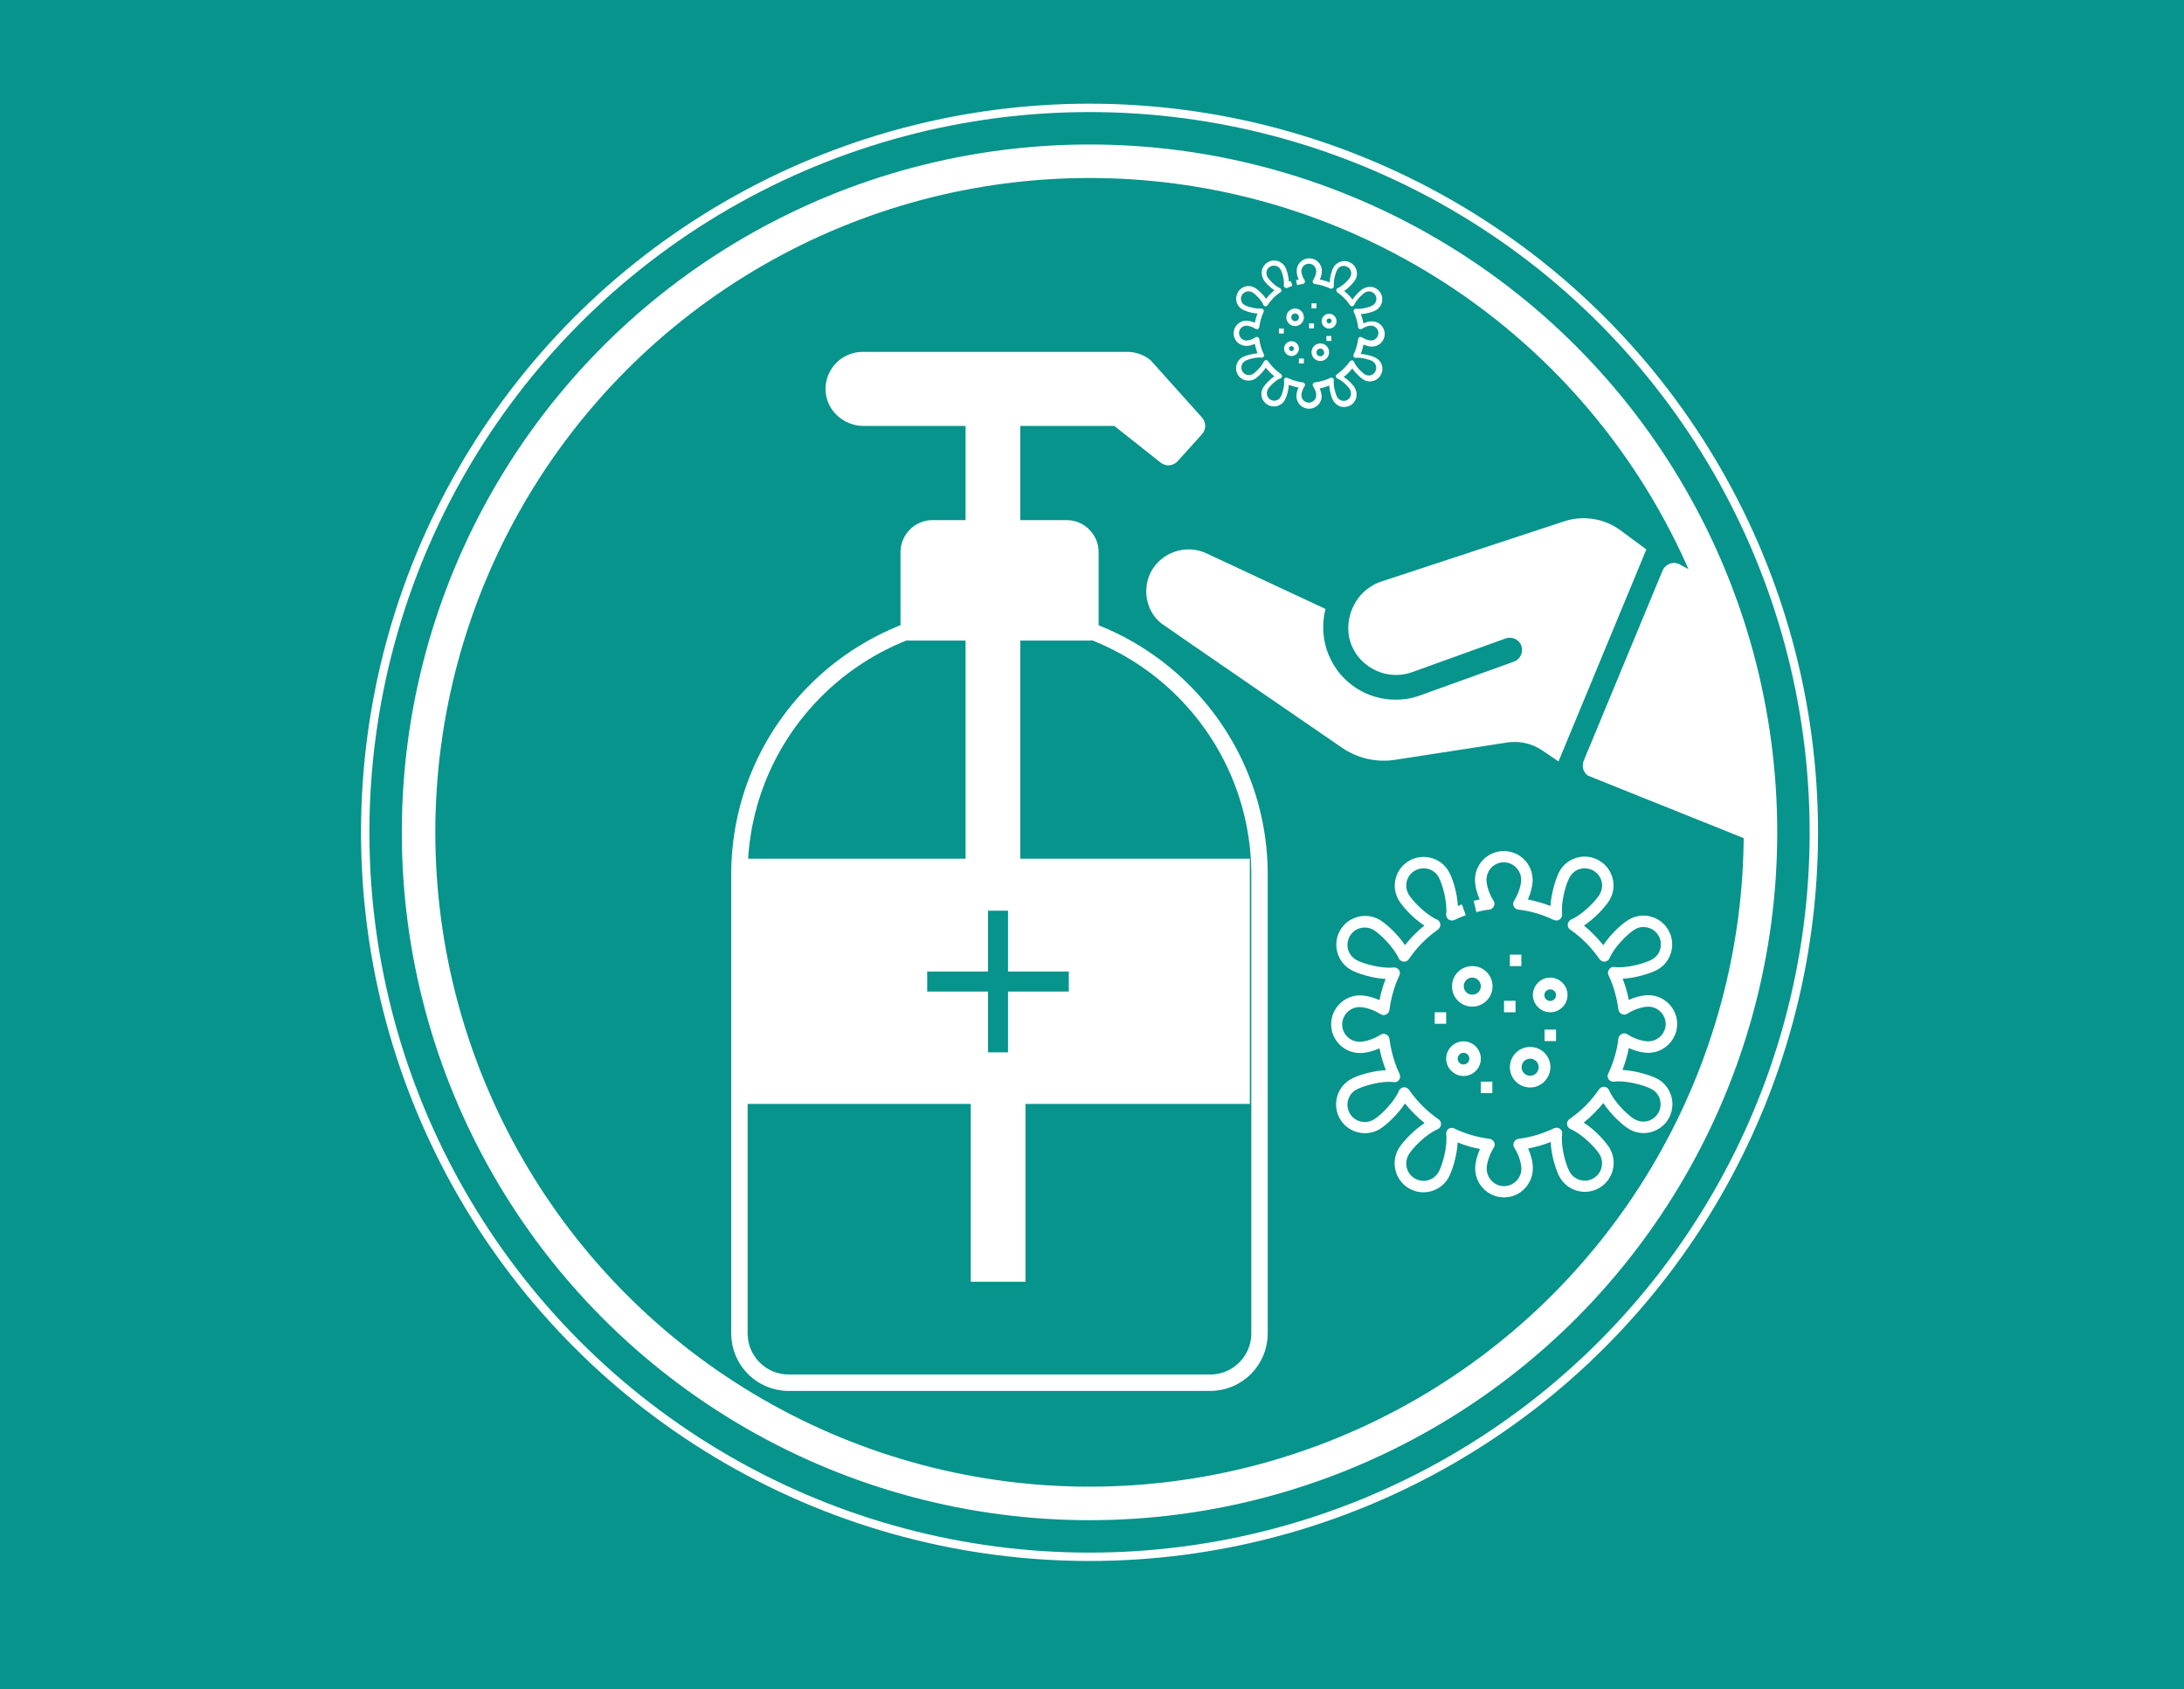 <?xml version="1.0" encoding="utf-8"?>
<!-- Generator: Adobe Illustrator 28.3.0, SVG Export Plug-In . SVG Version: 6.00 Build 0)  -->
<svg version="1.1" id="Capa_1" xmlns="http://www.w3.org/2000/svg" xmlns:xlink="http://www.w3.org/1999/xlink" x="0px" y="0px"
	 viewBox="0 0 97 75" style="enable-background:new 0 0 97 75;" xml:space="preserve">
<style type="text/css">
	.st0{fill:#06948C;}
	.st1{fill:none;stroke:#FFFFFF;stroke-width:1.082;stroke-miterlimit:10;}
	.st2{fill:none;stroke:#FFFFFF;stroke-width:0.372;stroke-miterlimit:10;}
	.st3{fill:none;stroke:#FFFFFF;stroke-width:1.488;stroke-miterlimit:10;}
	.st4{fill:#486EB5;}
	.st5{fill:#FFFFFF;stroke:#FFFFFF;stroke-width:0.77;stroke-miterlimit:10;}
	.st6{fill:#FFFFFF;}
	.st7{fill:none;stroke:#FFFFFF;stroke-width:0.729;stroke-linecap:round;stroke-linejoin:round;stroke-miterlimit:10;}
</style>
<g>
	<rect class="st0" width="97" height="75"/>
</g>
<path class="st1" d="M20.75,37.27"/>
<circle class="st2" cx="48.39" cy="36.96" r="32.17"/>
<circle class="st3" cx="48.39" cy="36.96" r="29.8"/>
<rect x="43.27" y="17.27" class="st4" width="1.66" height="22.03"/>
<rect x="43.27" y="17.27" class="st5" width="1.66" height="22.03"/>
<path class="st6" d="M51.78,20.26l-2.16-1.71H38.36c-0.7,0-1.31-0.54-1.33-1.24c-0.02-0.72,0.56-1.32,1.28-1.32h11.76
	c0.29,0,0.57,0.1,0.79,0.28l2.26,2.52c0.06,0.07,0.06,0.17,0,0.24l-1.09,1.21C51.96,20.31,51.86,20.32,51.78,20.26z"/>
<path class="st7" d="M51.78,20.26l-2.16-1.71H38.36c-0.7,0-1.31-0.54-1.33-1.24c-0.02-0.72,0.56-1.32,1.28-1.32h11.76
	c0.29,0,0.57,0.1,0.79,0.28l2.26,2.52c0.06,0.07,0.06,0.17,0,0.24l-1.09,1.21C51.96,20.31,51.86,20.32,51.78,20.26z"/>
<path class="st7" d="M53.75,61.4H35.03c-1.21,0-2.19-0.98-2.19-2.19V38.84c0-6.38,5.17-11.55,11.55-11.55h0
	c6.38,0,11.55,5.17,11.55,11.55v20.37C55.94,60.42,54.96,61.4,53.75,61.4z"/>
<path class="st6" d="M48.42,28.08h-8.06v-3.56c0-0.58,0.47-1.06,1.06-1.06h5.95c0.58,0,1.06,0.47,1.06,1.06V28.08z"/>
<path class="st7" d="M48.42,28.08h-8.06v-3.56c0-0.58,0.47-1.06,1.06-1.06h5.95c0.58,0,1.06,0.47,1.06,1.06V28.08z"/>
<rect x="43.5" y="47.89" class="st5" width="1.66" height="8.64"/>
<path class="st6" d="M33.16,38.13v10.89h22.35V38.13H33.16z M47.47,44.03h-2.7v2.7h-0.89v-2.7h-2.7v-0.89h2.7v-2.7h0.89v2.7h2.7
	V44.03z"/>
<g>
	<g>
		<path class="st6" d="M66.8,53.17c-0.71,0-1.28-0.58-1.28-1.28c0-0.26,0.08-0.58,0.21-0.87c-0.34-0.06-0.67-0.16-0.99-0.29
			c-0.03,0.59-0.24,1.27-0.41,1.57c-0.17,0.3-0.45,0.51-0.78,0.6c-0.33,0.09-0.68,0.04-0.97-0.13c-0.61-0.35-0.82-1.14-0.47-1.75
			c0.18-0.31,0.66-0.82,1.16-1.15c-0.32-0.26-0.61-0.55-0.87-0.87c-0.32,0.49-0.84,0.97-1.14,1.15c-0.61,0.35-1.4,0.14-1.75-0.47
			c-0.35-0.61-0.14-1.4,0.47-1.75c0.3-0.18,0.98-0.38,1.57-0.41c-0.12-0.31-0.22-0.64-0.28-0.97c-0.29,0.13-0.61,0.21-0.87,0.21
			c-0.71,0-1.28-0.58-1.28-1.28s0.58-1.28,1.28-1.28c0.26,0,0.58,0.08,0.87,0.21c0.06-0.32,0.15-0.64,0.27-0.94
			c-0.59-0.03-1.25-0.24-1.55-0.41c-0.61-0.35-0.82-1.14-0.47-1.75c0.35-0.61,1.14-0.82,1.75-0.47c0.3,0.18,0.81,0.64,1.13,1.13
			c0.25-0.32,0.54-0.61,0.86-0.87c-0.49-0.32-0.96-0.83-1.14-1.13c-0.17-0.3-0.22-0.64-0.13-0.97c0.09-0.33,0.3-0.61,0.6-0.78
			c0.61-0.35,1.4-0.14,1.75,0.47c0.18,0.3,0.38,0.96,0.41,1.54c0.06-0.02,0.12-0.05,0.18-0.07l0.17,0.48
			c-0.17,0.06-0.34,0.13-0.5,0.21c-0.08,0.04-0.18,0.03-0.26-0.02c-0.08-0.05-0.12-0.15-0.11-0.24c0.06-0.51-0.16-1.34-0.34-1.65
			c-0.21-0.37-0.68-0.49-1.05-0.28c-0.37,0.21-0.49,0.68-0.28,1.05c0.18,0.31,0.79,0.92,1.26,1.12c0.09,0.04,0.14,0.12,0.15,0.21
			c0.01,0.09-0.03,0.18-0.11,0.24c-0.51,0.36-0.94,0.8-1.29,1.31c-0.05,0.08-0.14,0.12-0.24,0.11c-0.09-0.01-0.17-0.07-0.21-0.15
			c-0.21-0.47-0.81-1.08-1.12-1.26c-0.37-0.21-0.84-0.09-1.05,0.28c-0.1,0.18-0.13,0.39-0.08,0.58c0.05,0.2,0.18,0.36,0.36,0.47
			c0.31,0.18,1.14,0.4,1.66,0.34c0.09-0.01,0.18,0.03,0.24,0.1c0.05,0.08,0.06,0.17,0.02,0.26c-0.23,0.48-0.37,1-0.44,1.53
			c-0.01,0.09-0.07,0.16-0.15,0.2c-0.08,0.04-0.17,0.03-0.25-0.02c-0.28-0.18-0.66-0.31-0.93-0.31c-0.42,0-0.77,0.35-0.77,0.77
			s0.35,0.77,0.77,0.77c0.27,0,0.65-0.13,0.93-0.31c0.07-0.05,0.17-0.06,0.25-0.02c0.08,0.04,0.14,0.11,0.15,0.2
			c0.07,0.54,0.22,1.07,0.45,1.56c0.04,0.08,0.03,0.18-0.02,0.26c-0.06,0.08-0.15,0.12-0.24,0.1c-0.51-0.07-1.35,0.16-1.67,0.34
			c-0.37,0.21-0.49,0.68-0.28,1.05c0.21,0.37,0.68,0.49,1.05,0.28c0.32-0.18,0.93-0.8,1.13-1.28c0.04-0.09,0.12-0.15,0.21-0.16
			c0.09-0.01,0.18,0.03,0.24,0.11c0.36,0.52,0.8,0.96,1.31,1.31c0.08,0.05,0.12,0.15,0.11,0.24c-0.01,0.09-0.07,0.17-0.16,0.21
			c-0.48,0.2-1.1,0.81-1.28,1.13c-0.21,0.37-0.09,0.84,0.28,1.05c0.18,0.1,0.39,0.13,0.58,0.08c0.2-0.05,0.36-0.18,0.47-0.36
			c0.18-0.32,0.41-1.16,0.34-1.68c-0.01-0.09,0.03-0.19,0.1-0.24c0.08-0.06,0.18-0.06,0.26-0.02c0.5,0.24,1.03,0.39,1.57,0.46
			c0.09,0.01,0.16,0.07,0.2,0.15c0.04,0.08,0.03,0.17-0.02,0.25c-0.18,0.28-0.31,0.66-0.31,0.93c0,0.42,0.35,0.77,0.77,0.77
			c0.42,0,0.77-0.35,0.77-0.77c0-0.27-0.13-0.65-0.31-0.93c-0.05-0.07-0.06-0.17-0.02-0.25c0.04-0.08,0.11-0.14,0.2-0.15
			c0.55-0.07,1.08-0.23,1.58-0.47c0.09-0.04,0.19-0.03,0.26,0.02c0.08,0.06,0.12,0.15,0.1,0.24c-0.07,0.51,0.15,1.36,0.34,1.68
			c0.1,0.18,0.27,0.31,0.47,0.36c0.2,0.05,0.41,0.03,0.58-0.08c0.37-0.21,0.49-0.68,0.28-1.05c-0.18-0.31-0.82-0.94-1.29-1.13
			c-0.09-0.04-0.15-0.12-0.16-0.21c-0.01-0.09,0.03-0.19,0.11-0.24c0.52-0.36,0.96-0.8,1.31-1.32c0.05-0.08,0.15-0.12,0.24-0.11
			c0.09,0.01,0.17,0.07,0.21,0.16c0.2,0.48,0.81,1.1,1.13,1.28c0.18,0.1,0.39,0.13,0.58,0.08c0.2-0.05,0.36-0.18,0.47-0.36
			c0.21-0.37,0.09-0.84-0.28-1.05c-0.32-0.18-1.17-0.41-1.68-0.34c-0.09,0.01-0.19-0.03-0.24-0.1c-0.06-0.08-0.07-0.18-0.02-0.26
			c0.23-0.49,0.39-1.02,0.45-1.56c0.01-0.09,0.07-0.16,0.15-0.2c0.08-0.04,0.17-0.03,0.25,0.02c0.28,0.18,0.66,0.31,0.93,0.31
			c0.42,0,0.77-0.35,0.77-0.77s-0.35-0.77-0.77-0.77c-0.27,0-0.65,0.13-0.93,0.31c-0.07,0.05-0.17,0.06-0.25,0.02
			c-0.08-0.04-0.14-0.11-0.15-0.2c-0.07-0.53-0.21-1.04-0.44-1.53c-0.04-0.08-0.03-0.18,0.03-0.26c0.06-0.08,0.15-0.12,0.24-0.1
			c0.51,0.07,1.35-0.16,1.67-0.34c0.18-0.1,0.31-0.27,0.36-0.47c0.05-0.2,0.03-0.41-0.08-0.58c-0.1-0.18-0.27-0.31-0.47-0.36
			c-0.2-0.05-0.41-0.03-0.58,0.08c-0.31,0.18-0.92,0.79-1.12,1.27c-0.04,0.09-0.12,0.15-0.21,0.16c-0.09,0.01-0.18-0.03-0.24-0.11
			c-0.35-0.51-0.79-0.96-1.3-1.31c-0.08-0.05-0.12-0.14-0.11-0.24c0.01-0.09,0.07-0.17,0.15-0.21c0.48-0.2,1.09-0.81,1.27-1.12
			c0.1-0.18,0.13-0.39,0.08-0.58c-0.05-0.2-0.18-0.36-0.36-0.47c-0.18-0.1-0.39-0.13-0.58-0.08c-0.2,0.05-0.36,0.18-0.47,0.36
			c-0.18,0.31-0.4,1.14-0.34,1.65c0.01,0.09-0.03,0.18-0.11,0.24c-0.08,0.05-0.18,0.06-0.26,0.02c-0.5-0.24-1.03-0.4-1.58-0.46
			c-0.09-0.01-0.16-0.07-0.2-0.15c-0.04-0.08-0.03-0.17,0.02-0.25c0.18-0.28,0.31-0.66,0.31-0.93c0-0.42-0.35-0.77-0.77-0.77
			c-0.42,0-0.77,0.35-0.77,0.77c0,0.27,0.13,0.65,0.31,0.93c0.05,0.07,0.06,0.17,0.02,0.25c-0.04,0.08-0.11,0.14-0.2,0.15
			c-0.2,0.02-0.39,0.06-0.58,0.11l-0.12-0.5c0.09-0.02,0.18-0.04,0.27-0.06c-0.13-0.29-0.21-0.61-0.21-0.87
			c0-0.71,0.58-1.28,1.28-1.28c0.71,0,1.28,0.58,1.28,1.28c0,0.26-0.08,0.58-0.21,0.87c0.34,0.07,0.67,0.16,1,0.29
			c0.04-0.58,0.24-1.24,0.41-1.55c0.17-0.3,0.45-0.51,0.78-0.6c0.33-0.09,0.68-0.04,0.97,0.13c0.3,0.17,0.51,0.45,0.6,0.78
			c0.09,0.33,0.04,0.68-0.13,0.97c-0.18,0.31-0.65,0.81-1.14,1.14c0.32,0.26,0.6,0.55,0.86,0.87c0.32-0.49,0.83-0.96,1.14-1.14
			c0.3-0.17,0.64-0.22,0.97-0.13c0.33,0.09,0.61,0.3,0.78,0.6c0.35,0.61,0.14,1.4-0.47,1.75c-0.3,0.17-0.98,0.38-1.56,0.41
			c0.12,0.31,0.21,0.62,0.27,0.94c0.29-0.13,0.61-0.21,0.87-0.21c0.71,0,1.28,0.58,1.28,1.28s-0.58,1.28-1.28,1.28
			c-0.26,0-0.58-0.08-0.87-0.21c-0.06,0.33-0.16,0.66-0.28,0.97c0.59,0.03,1.27,0.24,1.58,0.41c0.61,0.35,0.82,1.14,0.47,1.75
			c-0.17,0.3-0.45,0.51-0.78,0.6c-0.33,0.09-0.68,0.04-0.97-0.13c-0.31-0.18-0.82-0.66-1.15-1.16c-0.26,0.32-0.55,0.61-0.87,0.87
			c0.5,0.32,0.98,0.84,1.16,1.15c0.35,0.61,0.14,1.4-0.47,1.75c-0.3,0.17-0.64,0.22-0.97,0.13c-0.33-0.09-0.61-0.3-0.78-0.6
			c-0.18-0.31-0.38-0.98-0.41-1.57c-0.32,0.13-0.65,0.22-1,0.29c0.13,0.29,0.21,0.61,0.21,0.87C68.08,52.59,67.51,53.17,66.8,53.17z
			"/>
	</g>
	<g>
		<path class="st6" d="M65.39,44.7c-0.5,0-0.9-0.4-0.9-0.9s0.4-0.9,0.9-0.9c0.5,0,0.9,0.4,0.9,0.9S65.88,44.7,65.39,44.7z
			 M65.39,43.41c-0.21,0-0.38,0.17-0.38,0.38c0,0.21,0.17,0.38,0.38,0.38c0.21,0,0.38-0.17,0.38-0.38
			C65.77,43.59,65.6,43.41,65.39,43.41z"/>
	</g>
	<g>
		<path class="st6" d="M67.96,48.29c-0.5,0-0.9-0.4-0.9-0.9c0-0.5,0.4-0.9,0.9-0.9c0.5,0,0.9,0.4,0.9,0.9
			C68.85,47.89,68.45,48.29,67.96,48.29z M67.96,47.01c-0.21,0-0.38,0.17-0.38,0.38c0,0.21,0.17,0.38,0.38,0.38
			c0.21,0,0.38-0.17,0.38-0.38C68.34,47.18,68.17,47.01,67.96,47.01z"/>
	</g>
	<g>
		<path class="st6" d="M68.85,44.95c-0.42,0-0.77-0.35-0.77-0.77s0.35-0.77,0.77-0.77c0.42,0,0.77,0.35,0.77,0.77
			S69.28,44.95,68.85,44.95z M68.85,43.93c-0.14,0-0.26,0.12-0.26,0.26s0.12,0.26,0.26,0.26s0.26-0.12,0.26-0.26
			S69,43.93,68.85,43.93z"/>
	</g>
	<g>
		<path class="st6" d="M65,47.78c-0.42,0-0.77-0.35-0.77-0.77s0.35-0.77,0.77-0.77c0.42,0,0.77,0.35,0.77,0.77S65.43,47.78,65,47.78
			z M65,46.75c-0.14,0-0.26,0.12-0.26,0.26s0.12,0.26,0.26,0.26s0.26-0.12,0.26-0.26S65.15,46.75,65,46.75z"/>
	</g>
	<g>
		<rect x="66.8" y="44.44" class="st6" width="0.51" height="0.51"/>
	</g>
	<g>
		<rect x="67.06" y="42.39" class="st6" width="0.51" height="0.51"/>
	</g>
	<g>
		<rect x="68.6" y="45.72" class="st6" width="0.51" height="0.51"/>
	</g>
	<g>
		<rect x="63.72" y="44.95" class="st6" width="0.51" height="0.51"/>
	</g>
	<g>
		<rect x="65.77" y="48.03" class="st6" width="0.51" height="0.51"/>
	</g>
</g>
<g>
	<g>
		<path class="st6" d="M58.14,18.15c-0.31,0-0.56-0.25-0.56-0.56c0-0.11,0.03-0.25,0.09-0.38c-0.15-0.03-0.29-0.07-0.43-0.12
			c-0.01,0.26-0.1,0.55-0.18,0.68c-0.07,0.13-0.19,0.22-0.34,0.26c-0.14,0.04-0.29,0.02-0.42-0.06c-0.27-0.15-0.36-0.49-0.2-0.76
			c0.08-0.13,0.29-0.36,0.5-0.5c-0.14-0.11-0.27-0.24-0.38-0.38c-0.14,0.21-0.36,0.42-0.49,0.5c-0.27,0.15-0.61,0.06-0.76-0.2
			c-0.15-0.27-0.06-0.61,0.2-0.76c0.13-0.08,0.42-0.16,0.68-0.18c-0.05-0.14-0.09-0.28-0.12-0.42c-0.13,0.06-0.26,0.09-0.38,0.09
			c-0.31,0-0.56-0.25-0.56-0.56s0.25-0.56,0.56-0.56c0.11,0,0.25,0.03,0.38,0.09c0.03-0.14,0.07-0.28,0.12-0.41
			c-0.25-0.01-0.54-0.1-0.67-0.18c-0.27-0.15-0.36-0.49-0.2-0.76c0.15-0.27,0.49-0.36,0.76-0.2c0.13,0.08,0.35,0.28,0.49,0.49
			c0.11-0.14,0.23-0.26,0.37-0.38c-0.21-0.14-0.42-0.36-0.49-0.49c-0.07-0.13-0.09-0.28-0.06-0.42c0.04-0.14,0.13-0.26,0.26-0.34
			c0.27-0.15,0.61-0.06,0.76,0.2c0.08,0.13,0.16,0.42,0.18,0.67c0.03-0.01,0.05-0.02,0.08-0.03l0.07,0.21
			c-0.07,0.03-0.15,0.06-0.22,0.09c-0.04,0.02-0.08,0.01-0.11-0.01c-0.03-0.02-0.05-0.06-0.05-0.1c0.03-0.22-0.07-0.58-0.15-0.71
			c-0.09-0.16-0.3-0.21-0.46-0.12c-0.16,0.09-0.21,0.3-0.12,0.46c0.08,0.13,0.34,0.4,0.55,0.49c0.04,0.02,0.06,0.05,0.07,0.09
			s-0.01,0.08-0.05,0.1c-0.22,0.15-0.41,0.34-0.56,0.57c-0.02,0.03-0.06,0.05-0.1,0.05c-0.04,0-0.08-0.03-0.09-0.07
			c-0.09-0.21-0.35-0.47-0.49-0.55c-0.16-0.09-0.36-0.04-0.46,0.12c-0.04,0.08-0.06,0.17-0.03,0.25c0.02,0.09,0.08,0.16,0.16,0.2
			c0.13,0.08,0.5,0.17,0.72,0.15c0.04,0,0.08,0.01,0.1,0.05c0.02,0.03,0.03,0.08,0.01,0.11c-0.1,0.21-0.16,0.43-0.19,0.66
			c0,0.04-0.03,0.07-0.06,0.09c-0.03,0.02-0.08,0.01-0.11-0.01c-0.12-0.08-0.29-0.14-0.4-0.14c-0.18,0-0.33,0.15-0.33,0.33
			c0,0.18,0.15,0.33,0.33,0.33c0.12,0,0.28-0.06,0.4-0.14c0.03-0.02,0.07-0.02,0.11-0.01c0.03,0.02,0.06,0.05,0.06,0.09
			c0.03,0.23,0.1,0.46,0.2,0.67c0.02,0.04,0.01,0.08-0.01,0.11c-0.02,0.03-0.06,0.05-0.1,0.04c-0.22-0.03-0.59,0.07-0.72,0.15
			c-0.16,0.09-0.21,0.3-0.12,0.46c0.09,0.16,0.3,0.21,0.46,0.12c0.14-0.08,0.4-0.35,0.49-0.55c0.02-0.04,0.05-0.06,0.09-0.07
			c0.04,0,0.08,0.01,0.1,0.05c0.15,0.22,0.35,0.41,0.57,0.57c0.03,0.02,0.05,0.06,0.05,0.1c0,0.04-0.03,0.08-0.07,0.09
			c-0.21,0.08-0.48,0.35-0.56,0.49c-0.09,0.16-0.04,0.36,0.12,0.46c0.08,0.04,0.17,0.06,0.25,0.03c0.09-0.02,0.16-0.08,0.2-0.16
			c0.08-0.14,0.18-0.5,0.15-0.73c-0.01-0.04,0.01-0.08,0.04-0.1c0.03-0.02,0.08-0.03,0.11-0.01c0.22,0.1,0.44,0.17,0.68,0.2
			c0.04,0,0.07,0.03,0.09,0.06c0.02,0.03,0.01,0.08-0.01,0.11c-0.08,0.12-0.14,0.29-0.14,0.4c0,0.18,0.15,0.33,0.33,0.33
			s0.33-0.15,0.33-0.33c0-0.12-0.06-0.28-0.14-0.4c-0.02-0.03-0.02-0.07-0.01-0.11c0.02-0.03,0.05-0.06,0.09-0.06
			c0.24-0.03,0.47-0.1,0.69-0.2c0.04-0.02,0.08-0.01,0.11,0.01c0.03,0.02,0.05,0.06,0.04,0.11c-0.03,0.22,0.07,0.59,0.15,0.73
			c0.04,0.08,0.12,0.13,0.2,0.16c0.09,0.02,0.18,0.01,0.25-0.03c0.16-0.09,0.21-0.3,0.12-0.46c-0.08-0.14-0.35-0.41-0.56-0.49
			c-0.04-0.02-0.06-0.05-0.07-0.09c0-0.04,0.01-0.08,0.05-0.1c0.22-0.16,0.42-0.35,0.57-0.57c0.02-0.03,0.06-0.05,0.1-0.05
			c0.04,0,0.08,0.03,0.09,0.07c0.08,0.21,0.35,0.48,0.49,0.56c0.08,0.04,0.17,0.06,0.25,0.03c0.09-0.02,0.16-0.08,0.2-0.16
			c0.09-0.16,0.04-0.36-0.12-0.46c-0.14-0.08-0.51-0.18-0.73-0.15c-0.04,0.01-0.08-0.01-0.1-0.04c-0.02-0.03-0.03-0.08-0.01-0.11
			c0.1-0.21,0.17-0.44,0.2-0.68c0-0.04,0.03-0.07,0.06-0.09c0.03-0.02,0.08-0.01,0.11,0.01c0.12,0.08,0.29,0.14,0.4,0.14
			c0.18,0,0.33-0.15,0.33-0.33c0-0.18-0.15-0.33-0.33-0.33c-0.12,0-0.28,0.06-0.4,0.14c-0.03,0.02-0.07,0.02-0.11,0.01
			c-0.03-0.02-0.06-0.05-0.06-0.09c-0.03-0.23-0.09-0.45-0.19-0.66c-0.02-0.04-0.01-0.08,0.01-0.11c0.02-0.03,0.06-0.05,0.1-0.04
			c0.22,0.03,0.59-0.07,0.72-0.15c0.08-0.04,0.13-0.12,0.16-0.2c0.02-0.09,0.01-0.18-0.03-0.25c-0.04-0.08-0.12-0.13-0.2-0.16
			c-0.09-0.02-0.18-0.01-0.25,0.03c-0.14,0.08-0.4,0.34-0.49,0.55c-0.02,0.04-0.05,0.06-0.09,0.07c-0.04,0-0.08-0.01-0.1-0.05
			c-0.15-0.22-0.34-0.41-0.56-0.57c-0.03-0.02-0.05-0.06-0.05-0.1c0-0.04,0.03-0.07,0.07-0.09c0.21-0.09,0.47-0.35,0.55-0.49
			c0.04-0.08,0.06-0.17,0.03-0.25c-0.02-0.09-0.08-0.16-0.16-0.2c-0.08-0.04-0.17-0.06-0.25-0.03c-0.09,0.02-0.16,0.08-0.2,0.16
			c-0.08,0.13-0.17,0.49-0.15,0.72c0,0.04-0.01,0.08-0.05,0.1c-0.03,0.02-0.08,0.03-0.11,0.01c-0.22-0.1-0.45-0.17-0.68-0.2
			c-0.04,0-0.07-0.03-0.09-0.06c-0.02-0.03-0.01-0.08,0.01-0.11c0.08-0.12,0.14-0.29,0.14-0.4c0-0.18-0.15-0.33-0.33-0.33
			s-0.33,0.15-0.33,0.33c0,0.12,0.06,0.28,0.14,0.4c0.02,0.03,0.02,0.07,0.01,0.11c-0.02,0.03-0.05,0.06-0.09,0.06
			c-0.08,0.01-0.17,0.03-0.25,0.05l-0.05-0.22c0.04-0.01,0.08-0.02,0.12-0.03c-0.06-0.13-0.09-0.26-0.09-0.38
			c0-0.31,0.25-0.56,0.56-0.56s0.56,0.25,0.56,0.56c0,0.11-0.03,0.25-0.09,0.38c0.15,0.03,0.29,0.07,0.43,0.13
			c0.02-0.25,0.1-0.54,0.18-0.67c0.07-0.13,0.19-0.22,0.34-0.26c0.14-0.04,0.29-0.02,0.42,0.06c0.13,0.07,0.22,0.19,0.26,0.34
			c0.04,0.14,0.02,0.29-0.06,0.42c-0.08,0.13-0.28,0.35-0.49,0.49c0.14,0.11,0.26,0.24,0.37,0.38c0.14-0.21,0.36-0.42,0.49-0.49
			c0.13-0.07,0.28-0.09,0.42-0.06c0.14,0.04,0.26,0.13,0.34,0.26c0.15,0.27,0.06,0.61-0.2,0.76c-0.13,0.08-0.42,0.16-0.68,0.18
			c0.05,0.13,0.09,0.27,0.12,0.41c0.13-0.06,0.26-0.09,0.38-0.09c0.31,0,0.56,0.25,0.56,0.56s-0.25,0.56-0.56,0.56
			c-0.11,0-0.25-0.03-0.38-0.09c-0.03,0.14-0.07,0.28-0.12,0.42c0.26,0.01,0.55,0.1,0.68,0.18c0.27,0.15,0.36,0.49,0.2,0.76
			c-0.07,0.13-0.19,0.22-0.34,0.26c-0.14,0.04-0.29,0.02-0.42-0.06c-0.13-0.08-0.36-0.29-0.5-0.5c-0.11,0.14-0.24,0.27-0.38,0.38
			c0.22,0.14,0.43,0.36,0.5,0.5c0.15,0.27,0.06,0.61-0.2,0.76c-0.13,0.07-0.28,0.09-0.42,0.06c-0.14-0.04-0.26-0.13-0.34-0.26
			c-0.08-0.13-0.17-0.43-0.18-0.68c-0.14,0.05-0.28,0.1-0.43,0.13c0.06,0.13,0.09,0.26,0.09,0.38
			C58.69,17.9,58.44,18.15,58.14,18.15z"/>
	</g>
	<g>
		<path class="st6" d="M57.52,14.48c-0.21,0-0.39-0.17-0.39-0.39c0-0.21,0.17-0.39,0.39-0.39s0.39,0.17,0.39,0.39
			C57.91,14.3,57.74,14.48,57.52,14.48z M57.52,13.92c-0.09,0-0.17,0.07-0.17,0.17c0,0.09,0.07,0.17,0.17,0.17s0.17-0.07,0.17-0.17
			C57.69,13.99,57.62,13.92,57.52,13.92z"/>
	</g>
	<g>
		<path class="st6" d="M58.64,16.03c-0.21,0-0.39-0.17-0.39-0.39c0-0.21,0.17-0.39,0.39-0.39s0.39,0.17,0.39,0.39
			C59.03,15.86,58.85,16.03,58.64,16.03z M58.64,15.48c-0.09,0-0.17,0.07-0.17,0.17c0,0.09,0.07,0.17,0.17,0.17s0.17-0.07,0.17-0.17
			C58.8,15.55,58.73,15.48,58.64,15.48z"/>
	</g>
	<g>
		<path class="st6" d="M59.03,14.59c-0.18,0-0.33-0.15-0.33-0.33c0-0.18,0.15-0.33,0.33-0.33s0.33,0.15,0.33,0.33
			C59.36,14.44,59.21,14.59,59.03,14.59z M59.03,14.14c-0.06,0-0.11,0.05-0.11,0.11c0,0.06,0.05,0.11,0.11,0.11s0.11-0.05,0.11-0.11
			C59.14,14.19,59.09,14.14,59.03,14.14z"/>
	</g>
	<g>
		<path class="st6" d="M57.36,15.81c-0.18,0-0.33-0.15-0.33-0.33c0-0.18,0.15-0.33,0.33-0.33s0.33,0.15,0.33,0.33
			C57.69,15.66,57.54,15.81,57.36,15.81z M57.36,15.37c-0.06,0-0.11,0.05-0.11,0.11c0,0.06,0.05,0.11,0.11,0.11s0.11-0.05,0.11-0.11
			C57.47,15.41,57.42,15.37,57.36,15.37z"/>
	</g>
	<g>
		<rect x="58.14" y="14.36" class="st6" width="0.22" height="0.22"/>
	</g>
	<g>
		<rect x="58.25" y="13.47" class="st6" width="0.22" height="0.22"/>
	</g>
	<g>
		<rect x="58.91" y="14.92" class="st6" width="0.22" height="0.22"/>
	</g>
	<g>
		<rect x="56.8" y="14.59" class="st6" width="0.22" height="0.22"/>
	</g>
	<g>
		<rect x="57.69" y="15.92" class="st6" width="0.22" height="0.22"/>
	</g>
</g>
<g>
	<path class="st6" d="M51.1,25.43c0.45-0.9,1.57-1.29,2.48-0.86l5.29,2.47c-0.17,0.67-0.13,1.39,0.14,2.04
		c0.5,1.21,1.67,1.99,2.97,1.99c0.37,0,0.74-0.06,1.09-0.19l4.17-1.5c0.28-0.1,0.43-0.42,0.33-0.7c-0.1-0.29-0.42-0.43-0.7-0.33
		c0,0-4.16,1.5-4.16,1.5c-1.05,0.38-2.25-0.15-2.68-1.19c-0.35-0.84-0.06-1.89,0.64-2.46c0.2-0.16,0.42-0.29,0.66-0.37l8.14-2.68
		c0.09-0.03,0.19-0.05,0.29-0.08c0.48-0.1,0.98-0.07,1.44,0.08c0.27,0.09,0.53,0.22,0.76,0.39l1.16,0.86l-3.9,9.41l-0.74-0.5
		c-0.45-0.3-1-0.42-1.54-0.34l-4.98,0.77c-0.84,0.13-1.69-0.07-2.39-0.56c0,0-7.85-5.39-7.85-5.4C50.94,27.29,50.7,26.24,51.1,25.43
		z"/>
	<path class="st6" d="M77.85,37.38l-7.33-2.94c-0.2-0.15-0.28-0.42-0.18-0.66l3.5-8.44c0.14-0.33,0.55-0.45,0.84-0.23l1.79,0.91"/>
</g>
</svg>
